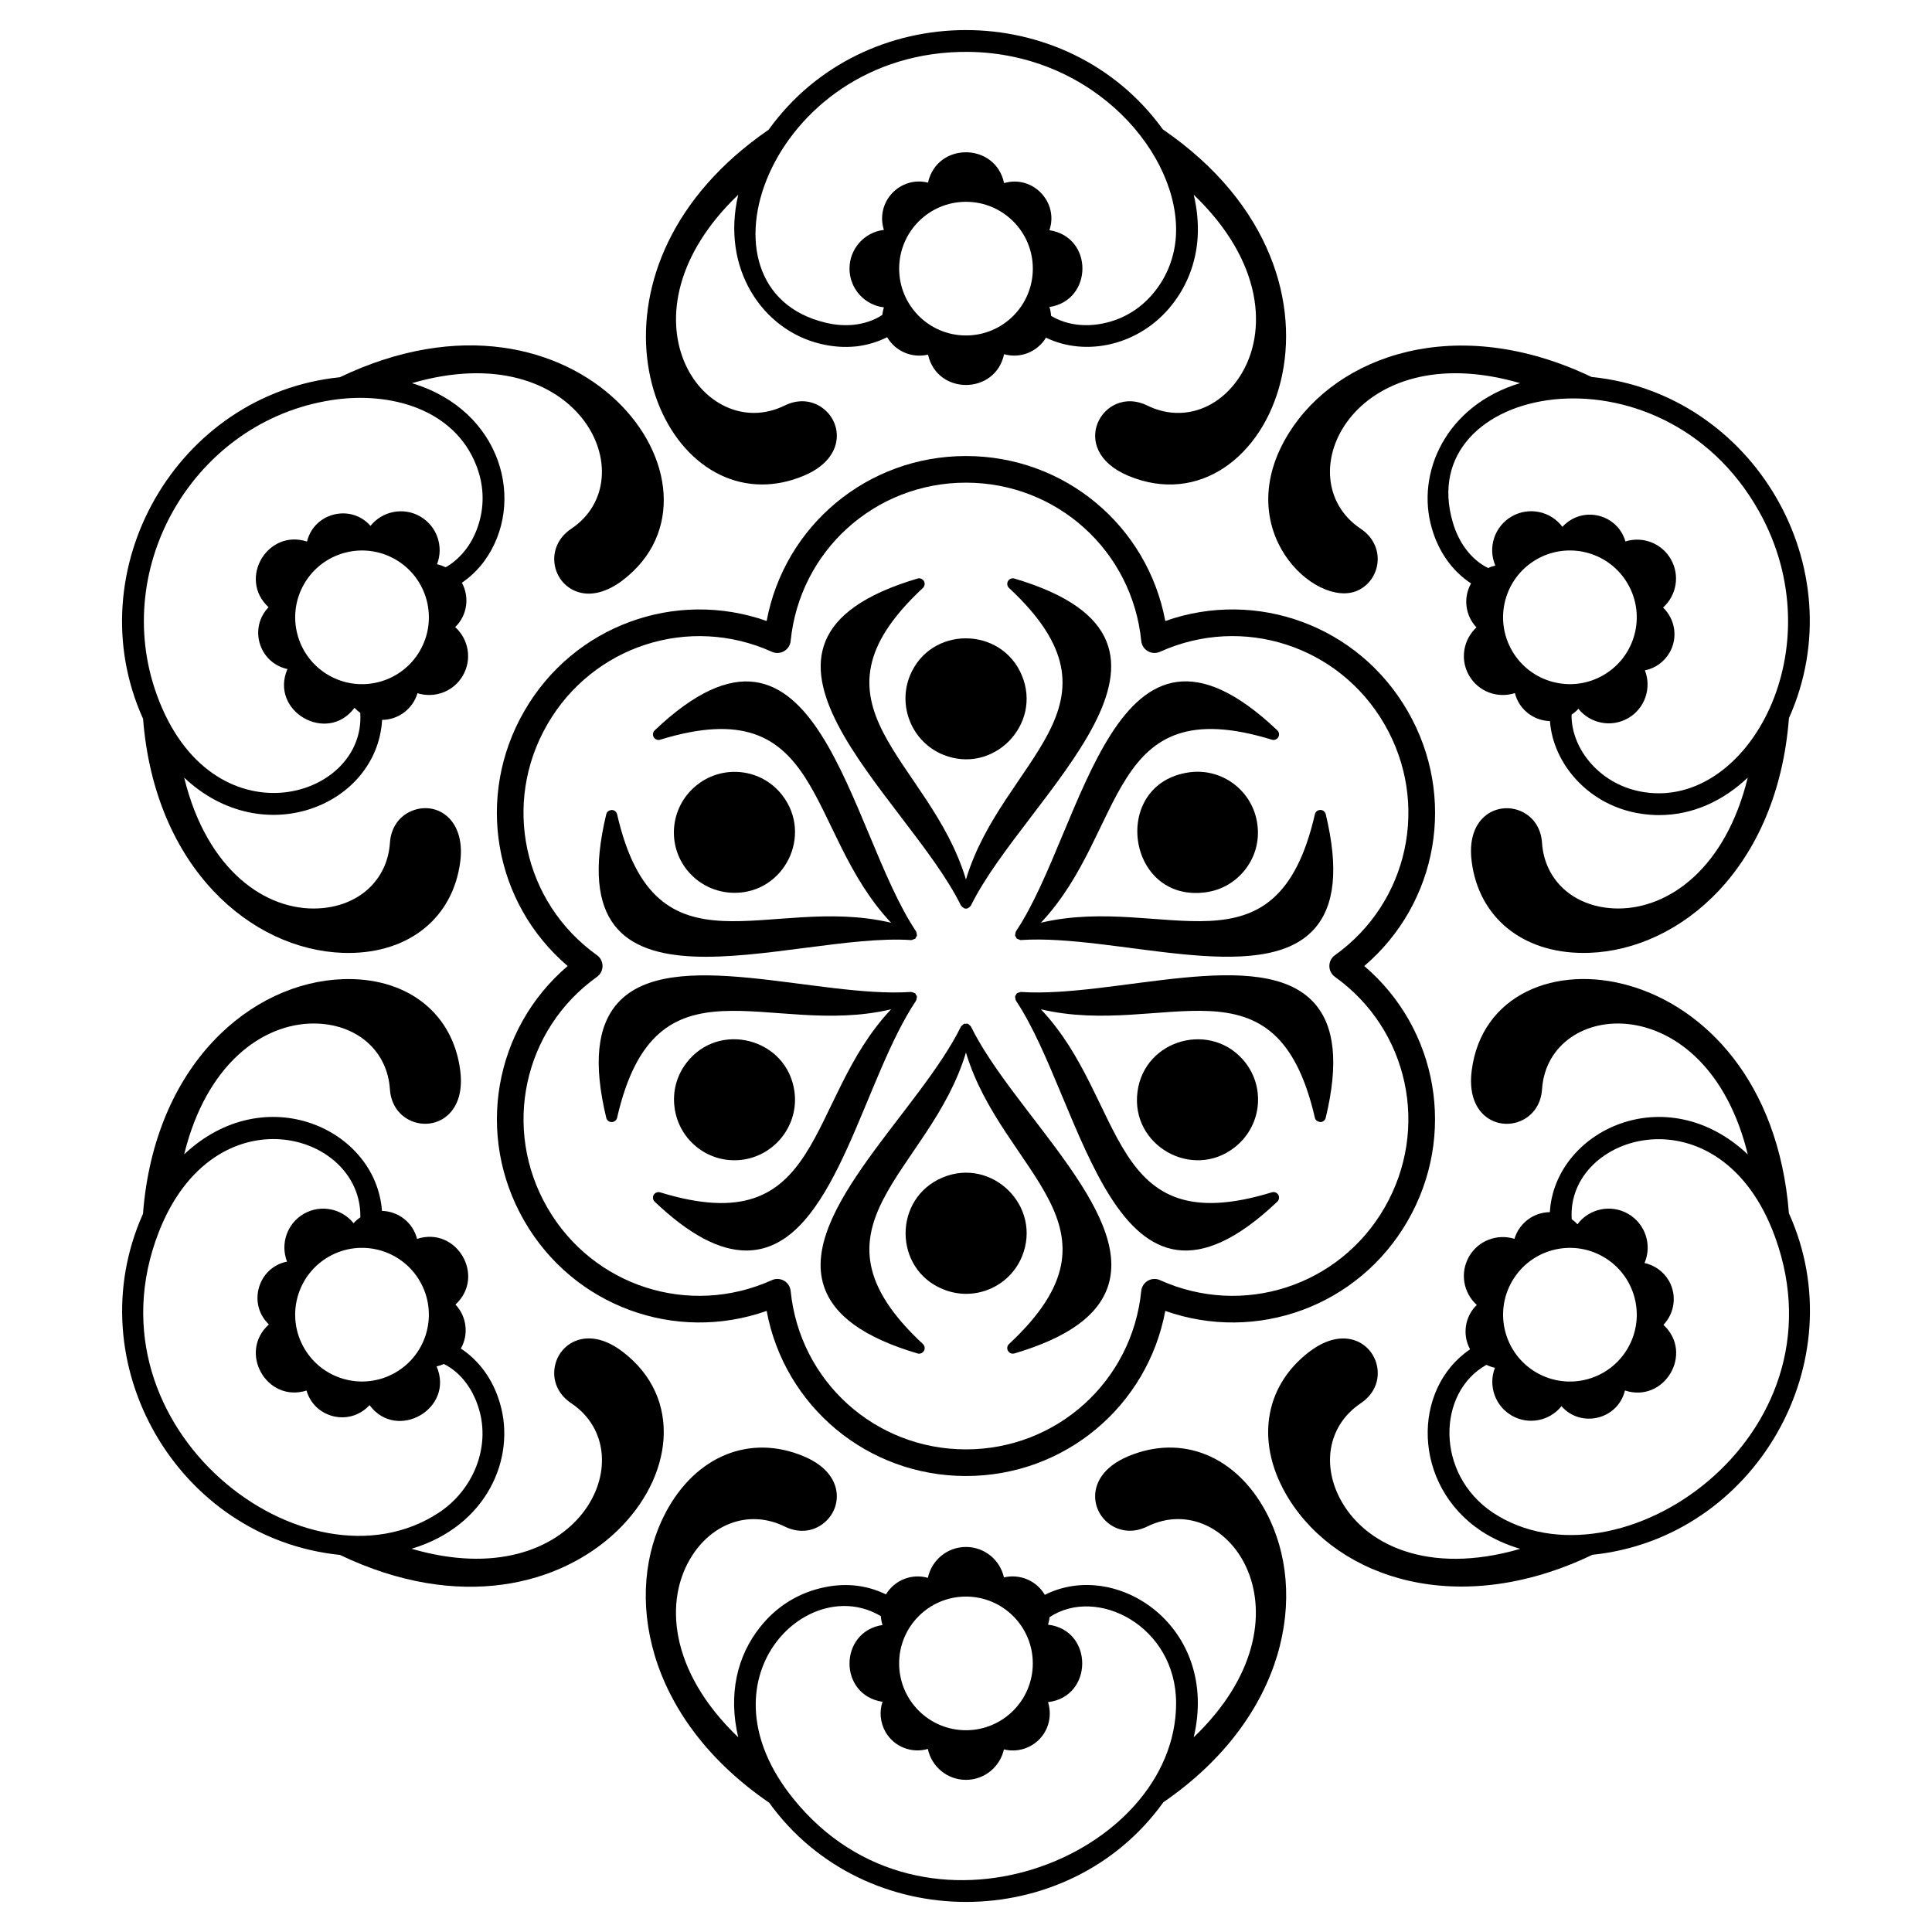 <?xml version="1.0" encoding="UTF-8"?>
<!-- Uploaded to: ICON Repo, www.iconrepo.com, Generator: ICON Repo Mixer Tools -->
<svg fill="#000000" width="800px" height="800px" version="1.1" viewBox="144 144 512 512" xmlns="http://www.w3.org/2000/svg">
 <g>
  <path d="m345.96 272.39c3.598 0 7.305-0.75 11.004-2.297 7.027-2.938 8.504-7.316 8.754-9.664 0.352-3.269-1.148-6.504-3.914-8.438-2.867-2.004-6.457-2.199-9.848-0.527-21.621 10.641-45.656-23.934-12.312-55.859-4.641 19.66 6.527 35.859 21.75 39.504 3.203 0.789 6.418 1.016 9.605 0.68 2.914-0.344 5.684-1.211 8.105-2.426 2.234 3.828 6.707 5.606 10.828 4.613 2.422 10.812 17.875 10.684 20.164-0.117 4.156 1.215 8.762-0.516 11.102-4.375 10.68 5.188 24.945 2.012 33.371-8.691 4.043-5.074 6.398-11.25 6.82-17.867 0.223-3.766-0.145-7.551-1.035-11.312 18.41 17.633 19.695 36.531 12.223 48.129-5.801 8.992-15.668 12.102-24.543 7.723-11.574-5.703-21.699 11.652-5.008 18.629 37.461 15.645 67.207-52.02 9.141-91.805-25.422-35.195-79.219-35.02-104.47 0.09-51.883 35.668-33.43 94.02-1.738 94.012zm54.039-39.488c-9.781 0-17.711-7.93-17.711-17.711s7.93-17.711 17.711-17.711 17.711 7.93 17.711 17.711-7.93 17.711-17.711 17.711zm0.609-75.156c33.488 0.359 56.293 27.426 55.02 48.832-0.34 5.418-2.269 10.477-5.582 14.633-3.301 4.191-7.727 7.059-12.816 8.297-4.984 1.23-10.309 0.824-14.676-1.805-0.062-0.797-0.191-1.582-0.449-2.336 11.594-1.773 11.738-18.562 0-20.359 2.519-7.328-4.324-14.715-12.012-12.488-2.285-10.793-17.738-10.938-20.164-0.121-7.348-1.836-14.027 5.066-11.691 12.527-5.133 0.598-9.109 4.973-9.109 10.262 0 5.289 3.977 9.664 9.109 10.262-0.203 0.648-0.336 1.316-0.406 1.996-2.328 1.551-4.91 2.309-7.481 2.613-2.481 0.262-5.027 0.082-7.598-0.555-37.188-8.902-15.297-72.215 37.855-71.758z"/>
  <path d="m452.3 621.62c32.734-22.508 38.609-55.5 27.238-76.863-7.957-14.961-22.281-20.781-36.512-14.844-7.027 2.938-8.5 7.316-8.754 9.664-0.727 6.742 6.352 12.613 13.762 8.965 21.609-10.66 45.617 23.973 12.312 55.859 6.891-29.199-20.309-47.41-39.461-37.754-2.234-3.828-6.707-5.606-10.828-4.613-1.035-4.613-5.129-8.074-10.062-8.074-4.973 0-9.109 3.5-10.102 8.191-4.156-1.215-8.762 0.516-11.102 4.375-5.566-2.699-11.457-3.102-17.41-1.629-6.336 1.543-11.863 5.117-15.961 10.32-6.09 7.641-8.473 17.797-5.785 29.18-18.41-17.633-19.695-36.531-12.223-48.125 5.789-8.996 15.66-12.105 24.543-7.723 3.394 1.672 6.988 1.48 9.848-0.527 2.769-1.934 4.266-5.168 3.914-8.438-0.25-2.348-1.723-6.727-8.754-9.664-14.223-5.941-28.555-0.113-36.512 14.844-11.383 21.395-5.484 54.449 27.375 76.961 25.398 35.199 79.293 34.984 104.47-0.105zm-52.309-54.512c9.781 0 17.711 7.93 17.711 17.711s-7.93 17.711-17.711 17.711-17.711-7.93-17.711-17.711 7.93-17.711 17.711-17.711zm-45.781 53.531c-25.418-31.57 3.684-60.062 23.219-48.34 0.062 0.797 0.191 1.586 0.449 2.34-11.594 1.773-11.738 18.562 0 20.359-0.875 2.547-0.637 5.449 0.793 7.996 2.309 3.977 6.961 5.727 11.215 4.492 0.992 4.695 5.129 8.191 10.102 8.191 4.934 0 9.027-3.461 10.062-8.07 4.137 1.031 8.629-0.754 10.855-4.613 1.43-2.504 1.629-5.371 0.836-7.914 12.07-1.406 12.082-19.117 0-20.523 0.203-0.648 0.336-1.316 0.406-1.992 12.535-8.355 33.531 2.356 33.531 22.801 0.004 40.492-66.859 68.254-101.47 25.273z"/>
  <path d="m234.86 396.52c0.496 0.016 0.992 0.023 1.477 0.023 16.168 0 27.734-9.387 29.637-24.223 1.477-11.527-6.648-16.312-13.258-13.242-3.168 1.48-5.129 4.492-5.379 8.266-0.656 9.883-8.273 16.871-18.965 17.391-13.777 0.695-29.504-9.891-35.566-34.66 21.031 19.805 51.152 7.285 52.457-15.297 4.418-0.035 8.18-3.016 9.379-7.07 4.512 1.414 9.559-0.406 12.023-4.676 2.488-4.305 1.523-9.637-2.043-12.844 3.117-2.981 3.926-7.812 1.785-11.758 2.18-1.477 4.207-3.398 5.898-5.676 11.328-15.508 4.672-40.066-19.141-47.211 44.277-12.906 62.223 25.207 42.215 38.594-6.856 4.586-5.332 13.652 0.883 16.402 4.297 1.902 9.004 0.098 12.746-2.75 32.293-24.617-11.465-84.211-74.941-53.816-43.281 4.426-69.906 51.195-52.152 90.52 3.125 39.602 28.762 61.188 52.945 62.027zm20.422-80.066c-4.891 8.473-15.723 11.375-24.195 6.484-8.473-4.891-11.375-15.727-6.484-24.195 4.891-8.473 15.723-11.375 24.195-6.484s11.375 15.727 6.484 24.195zm-23.469-66.414c15.828-2.469 32.602 2.527 38.371 17.219 1.98 4.953 2.25 10.223 0.777 15.246-0.73 2.523-1.848 4.824-3.301 6.82-1.449 1.941-3.195 3.574-5.07 4.731-0.168 0.105-0.352 0.164-0.527 0.262-0.719-0.344-1.465-0.625-2.25-0.777 1.805-4.633 0.047-10.039-4.398-12.637-0.016-0.008-0.023-0.02-0.039-0.027l-0.004-0.004c-4.477-2.586-10.07-1.406-13.191 2.488-5.09-5.848-14.906-3.613-16.82 4.156-10.5-3.418-18.336 9.898-10.188 17.402-5.254 5.438-2.637 14.676 5.004 16.391-4.816 11.156 10.516 20.023 17.773 10.262 0.461 0.5 0.973 0.949 1.523 1.348 1.52 23.148-39.527 34.836-53.898-4.734-12.441-34.293 10.137-72.535 46.238-78.145z"/>
  <path d="m565.98 556.04c43.168-4.445 69.883-51.152 52.102-90.512-5.527-70.141-78.914-78.012-84.062-37.836-0.973 7.555 2.082 11.02 3.992 12.414 5.434 3.977 14.094 0.855 14.645-7.438 1.594-24.047 43.578-27.473 54.527 17.266-21.777-20.508-51.211-6.207-52.457 15.301-4.422 0.035-8.18 3.016-9.379 7.07-4.512-1.41-9.559 0.406-12.023 4.676-2.488 4.305-1.523 9.637 2.043 12.844-3.117 2.981-3.926 7.812-1.785 11.758-15.504 10.52-15.348 35.965 2.926 48.133 3.156 2.078 6.641 3.637 10.352 4.746-24.504 7.148-41.523-1.195-47.828-13.469-4.894-9.52-2.648-19.613 5.582-25.117 3.141-2.102 4.773-5.305 4.469-8.789-0.293-3.363-2.344-6.277-5.352-7.609-2.156-0.953-6.684-1.863-12.746 2.75-12.258 9.344-14.379 24.668-5.402 39.043 13.238 21.199 45.105 31.699 80.398 14.77zm-21.27-72.484c4.891-8.473 15.723-11.375 24.195-6.484s11.375 15.727 6.484 24.195c-4.891 8.473-15.723 11.375-24.195 6.484s-11.375-15.723-6.484-24.195zm-5.019 61.348c-15.461-10.297-14.809-32.004-1.762-39.207 0.719 0.344 1.465 0.625 2.246 0.777-1.801 4.625-0.047 10.023 4.383 12.625 0.02 0.012 0.035 0.027 0.059 0.043h0.004c4.477 2.586 10.07 1.406 13.191-2.488 5.09 5.848 14.906 3.613 16.82-4.156 10.496 3.418 18.336-9.898 10.188-17.402 2.961-3.066 3.66-7.852 1.434-11.711-1.453-2.492-3.836-4.098-6.438-4.68 2.047-4.742 0.25-10.375-4.332-13.02-4.582-2.644-10.359-1.387-13.441 2.758-0.461-0.5-0.973-0.949-1.523-1.348-1.508-22.914 39.473-34.98 53.898 4.734 19.289 53.16-41.625 94.871-74.727 73.074z"/>
  <path d="m234.09 556.07c63.516 30.395 107.19-29.246 74.914-53.852-6.059-4.617-10.586-3.703-12.746-2.75-3.008 1.328-5.062 4.246-5.352 7.609-0.301 3.484 1.328 6.688 4.469 8.789 20.082 13.441 1.977 51.523-42.301 38.57 19.926-5.949 27.738-24.012 23.418-38.562-1.832-6.332-5.555-11.344-10.359-14.492 2.18-3.848 1.48-8.594-1.43-11.66 8.133-7.484 0.336-20.828-10.184-17.402-1.02-4.188-4.801-7.305-9.293-7.422-1.582-21.781-31.043-35.121-52.418-14.984 5.887-24.016 20.855-34.676 34.32-34.676 0.414 0 0.832 0.008 1.242 0.031 10.688 0.523 18.309 7.512 18.961 17.391 0.25 3.773 2.211 6.785 5.379 8.266 3.07 1.434 6.613 1.109 9.266-0.828 1.906-1.395 4.961-4.856 3.992-12.414-1.902-14.84-13.465-24.223-29.637-24.223-0.488 0-0.98 0.008-1.477 0.027-24.219 0.84-49.895 22.48-52.961 62.191-17.711 39.508 9.145 86.012 52.195 90.391zm21.188-72.523c4.891 8.473 1.988 19.305-6.484 24.195s-19.305 1.988-24.195-6.484c-4.891-8.469-1.988-19.305 6.484-24.195 8.469-4.887 19.301-1.984 24.195 6.484zm-69.258-12.879c14.629-37.785 53.91-26.805 53.477-4.062-0.66 0.453-1.277 0.957-1.801 1.559-3.109-3.883-8.68-5.062-13.152-2.504-0.012 0.008-0.023 0.008-0.035 0.016-4.477 2.586-6.254 8.02-4.441 12.668-7.609 1.48-10.582 11.102-4.812 16.645-8.207 7.375-0.598 20.832 9.977 17.523 2.082 7.266 11.391 9.625 16.695 3.863 7.254 9.75 22.598 0.902 17.773-10.262 0.66-0.148 1.309-0.367 1.926-0.645 4.668 2.312 7.859 6.961 9.324 12.031 2.969 10.004-1.414 21.262-10.648 27.367-34.988 23-94.438-22.129-74.281-74.199z"/>
  <path d="m572.85 384.76c-0.414 0-0.832-0.008-1.242-0.031-10.688-0.523-18.309-7.512-18.961-17.391-0.25-3.773-2.211-6.785-5.375-8.266-3.055-1.426-6.609-1.113-9.27 0.828-1.906 1.395-4.965 4.856-3.992 12.414 1.902 14.84 13.469 24.223 29.637 24.223 0.488 0 0.98-0.008 1.477-0.023 24.219-0.84 49.898-22.484 52.965-62.203 17.797-39.727-9.406-86.133-52.316-90.414-35.863-17.102-67.375-5.688-80.191 14.84-16.031 25.672 7.156 46.66 18.141 41.793 6.188-2.734 7.766-11.797 0.883-16.402-20.07-13.43-1.98-51.477 42.223-38.59-19.633 5.898-27.719 23.84-23.34 38.586 1.711 5.91 5.215 11.113 10.359 14.492-2.18 3.848-1.477 8.59 1.434 11.656-3.481 3.203-4.426 8.48-1.961 12.75 2.484 4.305 7.586 6.137 12.145 4.652 1.02 4.191 4.801 7.305 9.289 7.426 0.832 11.457 10.445 22.559 24.262 24.562 1.547 0.23 3.106 0.348 4.652 0.348 9.055 0 17.043-3.84 23.504-9.93-5.879 24.02-20.848 34.68-34.32 34.68zm-28.145-68.312c-4.891-8.473-1.988-19.305 6.484-24.195s19.305-1.988 24.195 6.484c4.891 8.473 1.988 19.305-6.484 24.195-8.469 4.891-19.301 1.988-24.195-6.484zm35.156 37.504c-11.77-1.703-19.547-11.555-19.375-20.559 0.66-0.453 1.277-0.957 1.801-1.559 3.109 3.883 8.68 5.062 13.152 2.504 0.012-0.008 0.023-0.008 0.035-0.016h0.004c4.477-2.586 6.254-8.02 4.441-12.668 2.644-0.516 5.039-2.172 6.527-4.688 2.293-3.984 1.48-8.891-1.715-11.961 3.566-3.207 4.531-8.539 2.043-12.844-2.465-4.273-7.512-6.09-12.023-4.676-2.082-7.277-11.391-9.625-16.695-3.863-3.082-4.144-8.859-5.402-13.441-2.758-4.582 2.644-6.383 8.277-4.332 13.02-0.66 0.148-1.309 0.367-1.93 0.645-4.695-2.32-7.871-7.008-9.324-12.027-10.891-36.691 55.043-49.309 81.066-3.098 20.348 36.117-2.672 78.711-30.234 74.547z"/>
  <path d="m517.03 332.43c-13.066-22.648-40.027-32.402-64.215-23.859-4.715-25.227-26.66-43.719-52.82-43.719-26.164 0-48.109 18.492-52.824 43.715-24.188-8.527-51.152 1.215-64.215 23.855-13.109 22.676-8.059 50.914 11.484 67.582-19.527 16.656-24.578 44.895-11.484 67.578 13.059 22.633 40.02 32.363 64.215 23.824 4.715 25.246 26.66 43.754 52.82 43.754 26.16 0 48.109-18.508 52.82-43.754 24.203 8.539 51.16-1.191 64.215-23.824 13.098-22.684 8.043-50.922-11.484-67.578 19.547-16.664 24.602-44.902 11.488-67.574zm-19.262 70.445c19.555 13.992 25.207 40.293 13.148 61.18-12.02 20.832-37.602 29.086-59.508 19.191-1.039-0.465-2.231-0.406-3.219 0.16-0.984 0.566-1.629 1.574-1.746 2.703-2.398 23.938-22.371 41.992-46.457 41.992-24.086 0-44.059-18.051-46.457-41.992-0.117-1.129-0.762-2.137-1.746-2.703-0.547-0.312-1.156-0.473-1.766-0.473-0.492 0-0.988 0.105-1.453 0.312-21.906 9.895-47.488 1.645-59.508-19.191-12.059-20.887-6.406-47.188 13.148-61.18 0.93-0.66 1.473-1.73 1.473-2.867 0-1.141-0.547-2.207-1.473-2.867-19.566-14.004-25.223-40.305-13.148-61.18 12.031-20.848 37.605-29.109 59.508-19.227 2.191 0.977 4.715-0.449 4.965-2.867 2.398-23.918 22.371-41.957 46.457-41.957 24.086 0 44.059 18.039 46.457 41.957 0.246 2.398 2.75 3.848 4.965 2.867 21.902-9.891 47.484-1.621 59.508 19.23 12.074 20.871 6.418 47.172-13.148 61.176-0.93 0.66-1.473 1.73-1.473 2.867 0 1.137 0.547 2.203 1.473 2.867z"/>
  <path d="m398.72 384.02c0.039 0.074 0.109 0.109 0.16 0.176 0.152 0.191 0.328 0.34 0.547 0.434 0.047 0.02 0.062 0.074 0.113 0.09 0.148 0.051 0.305 0.07 0.453 0.07 0.148 0 0.305-0.023 0.453-0.07 0.051-0.016 0.066-0.07 0.113-0.09 0.219-0.094 0.395-0.242 0.547-0.434 0.051-0.066 0.121-0.105 0.16-0.176 0.012-0.023 0.039-0.031 0.051-0.055 14.281-29.105 68.785-69.691 11.512-86.641-0.66-0.199-1.363 0.09-1.703 0.684-0.336 0.594-0.223 1.344 0.277 1.812 33.609 31.25-1.816 45.215-11.414 77.254-9.613-32.094-45.027-45.996-11.414-77.254 0.5-0.469 0.613-1.219 0.277-1.812-0.344-0.598-1.047-0.887-1.703-0.684-57.301 16.957-2.769 57.52 11.512 86.641 0.023 0.023 0.047 0.031 0.059 0.055z"/>
  <path d="m385.14 323.05c-3.32 8.191 0.602 17.582 8.75 20.934 13.254 5.445 26.379-7.93 20.902-21.023-5.457-13.023-24.215-13.125-29.648 0.082 0 0.004 0 0.008-0.004 0.008z"/>
  <path d="m401.27 416c-0.082-0.148-0.23-0.227-0.355-0.34-0.137-0.121-0.242-0.262-0.41-0.324-0.023-0.008-0.031-0.035-0.055-0.043-0.156-0.051-0.301 0.02-0.457 0.02s-0.297-0.07-0.457-0.02c-0.023 0.008-0.031 0.035-0.055 0.043-0.168 0.062-0.273 0.203-0.41 0.324-0.129 0.113-0.273 0.191-0.355 0.34-0.012 0.023-0.039 0.023-0.051 0.047-10.855 22.094-42.801 48.887-36.344 68.738 2.555 7.848 10.68 13.703 24.836 17.895 0.137 0.043 0.281 0.059 0.418 0.059 0.52 0 1.016-0.273 1.281-0.746 0.336-0.594 0.223-1.344-0.277-1.812-33.617-31.281 1.809-45.215 11.41-77.246 9.621 32.082 45.031 45.957 11.41 77.246-0.5 0.469-0.613 1.219-0.277 1.812 0.27 0.469 0.762 0.746 1.281 0.746 0.137 0 0.281-0.02 0.418-0.059 14.156-4.191 22.277-10.047 24.836-17.898 6.469-19.879-25.457-46.574-36.344-68.734-0.004-0.02-0.031-0.023-0.043-0.047z"/>
  <path d="m414.85 476.95s0-0.004 0.004-0.004c5.383-13.277-7.969-26.359-21.035-20.902-13.18 5.504-13.051 24.281 0.09 29.613 1.98 0.812 4.055 1.223 6.133 1.223 2.082 0 4.168-0.41 6.144-1.23 3.953-1.645 7.035-4.731 8.664-8.699z"/>
  <path d="m385.45 393.13c0.02 0 0.031-0.016 0.051-0.016 0.02 0 0.035 0.02 0.051 0.02 0.156 0 0.285-0.117 0.438-0.168 0.172-0.059 0.348-0.078 0.484-0.188 0.02-0.016 0.047-0.008 0.066-0.023 0.121-0.109 0.137-0.273 0.215-0.41 0.078-0.133 0.207-0.219 0.242-0.375 0.004-0.023-0.016-0.043-0.012-0.066 0.031-0.172-0.043-0.332-0.074-0.504-0.035-0.172-0.027-0.344-0.117-0.492-0.012-0.02 0-0.047-0.016-0.066-18.062-26.895-25.969-94.426-69.281-53.289-0.492 0.473-0.602 1.223-0.258 1.812 0.352 0.594 1.078 0.871 1.711 0.664 43.887-13.48 38.238 24.164 61.199 48.512-32.559-7.719-62.344 16.012-72.609-28.742-0.152-0.668-0.746-1.145-1.434-1.145-0.809 0.102-1.281 0.465-1.445 1.133-13.992 58.211 48.703 31.199 80.789 33.344z"/>
  <path d="m338.67 380.61c13.219 0 20.789-15.281 12.664-25.828-5.496-7.152-15.641-8.199-22.477-2.875-7.031 5.422-8.352 15.465-2.926 22.488 0 0 0 0.004 0.004 0.004 3.172 4.074 7.934 6.211 12.734 6.211z"/>
  <path d="m414.55 406.88c-0.023 0-0.039 0.02-0.062 0.02-0.172-0.004-0.312 0.09-0.477 0.141-0.172 0.059-0.34 0.074-0.48 0.188-0.02 0.016-0.047 0.008-0.066 0.027-0.121 0.109-0.137 0.273-0.211 0.406-0.078 0.133-0.211 0.223-0.246 0.379-0.004 0.023 0.016 0.043 0.012 0.066-0.031 0.172 0.043 0.328 0.074 0.504 0.035 0.172 0.027 0.344 0.117 0.492 0.012 0.02 0 0.047 0.016 0.066 17.918 26.723 25.906 94.441 69.273 53.285 0.492-0.473 0.602-1.223 0.258-1.812s-1.031-0.875-1.711-0.664c-43.895 13.477-38.258-24.18-61.195-48.508 32.562 7.715 62.312-16.023 72.605 28.746 0.152 0.672 0.688 1.016 1.438 1.145 0.68 0 1.277-0.469 1.438-1.133 3.445-14.355 2.438-24.316-3.082-30.453-13.969-15.535-53.051-1.246-77.699-2.894z"/>
  <path d="m445.44 433.38c-1.832 14.246 14.574 23.398 25.691 14.73 7.023-5.418 8.355-15.457 2.93-22.488 0 0 0-0.004-0.004-0.004-8.727-11.203-26.801-6.375-28.617 7.762z"/>
  <path d="m386.79 409.1c0.09-0.148 0.082-0.32 0.117-0.492 0.031-0.176 0.105-0.332 0.074-0.504-0.004-0.023 0.016-0.043 0.012-0.066-0.035-0.16-0.168-0.258-0.25-0.391-0.074-0.133-0.09-0.289-0.207-0.395-0.02-0.016-0.043-0.008-0.062-0.023-0.133-0.109-0.301-0.125-0.461-0.184-0.172-0.059-0.32-0.152-0.5-0.148-0.023 0-0.039-0.02-0.062-0.02-24.512 1.672-63.77-12.602-77.719 2.91-5.516 6.137-6.519 16.094-3.07 30.441 0.16 0.664 0.754 1.133 1.438 1.133h0.008c0.684-0.004 1.277-0.48 1.434-1.145 10.254-44.75 40.074-21.031 72.609-28.742-22.973 24.359-17.316 61.992-61.199 48.512-0.648-0.203-1.359 0.074-1.711 0.664-0.344 0.59-0.234 1.344 0.258 1.812 9.137 8.676 17.121 12.938 24.285 12.938 1.227 0 2.43-0.125 3.613-0.375 20.449-4.332 27.598-45.324 41.383-65.852 0.012-0.027 0-0.055 0.012-0.074z"/>
  <path d="m340.78 451.34h0.008c8.762-1.219 14.93-9.312 13.754-18.043-1.887-14.121-20.051-18.902-28.652-7.59-2.602 3.414-3.703 7.629-3.117 11.855 1.176 8.805 9.23 14.961 18.008 13.777z"/>
  <path d="m493.9 358.64h-0.008c-0.684 0.004-1.277 0.477-1.43 1.145-10.285 44.754-40.07 21.047-72.609 28.746 22.973-24.363 17.293-61.973 61.195-48.508 0.664 0.211 1.367-0.074 1.711-0.664 0.344-0.59 0.234-1.344-0.258-1.812-43.367-41.164-51.215 26.352-69.273 53.285-0.012 0.02-0.004 0.047-0.016 0.066-0.094 0.148-0.086 0.32-0.117 0.492s-0.105 0.332-0.074 0.504c0.004 0.023-0.016 0.043-0.012 0.066 0.031 0.152 0.16 0.238 0.238 0.363 0.078 0.141 0.094 0.309 0.219 0.422 0.02 0.02 0.051 0.012 0.07 0.027 0.145 0.113 0.324 0.133 0.5 0.191 0.145 0.047 0.266 0.16 0.418 0.16 0.02 0 0.031-0.016 0.051-0.02 0.016 0 0.031 0.016 0.047 0.016 24.703-1.648 63.711 12.652 77.699-2.894 5.519-6.137 6.527-16.098 3.082-30.453-0.156-0.664-0.75-1.133-1.434-1.133z"/>
  <path d="m471.07 351.82c-3.398-2.606-7.629-3.723-11.863-3.152h-0.008c-21.039 2.926-16.754 34.609 4.289 31.805 4.242-0.562 8.012-2.754 10.613-6.172 2.598-3.414 3.703-7.625 3.113-11.855-0.566-4.25-2.754-8.023-6.144-10.625z"/>
 </g>
</svg>